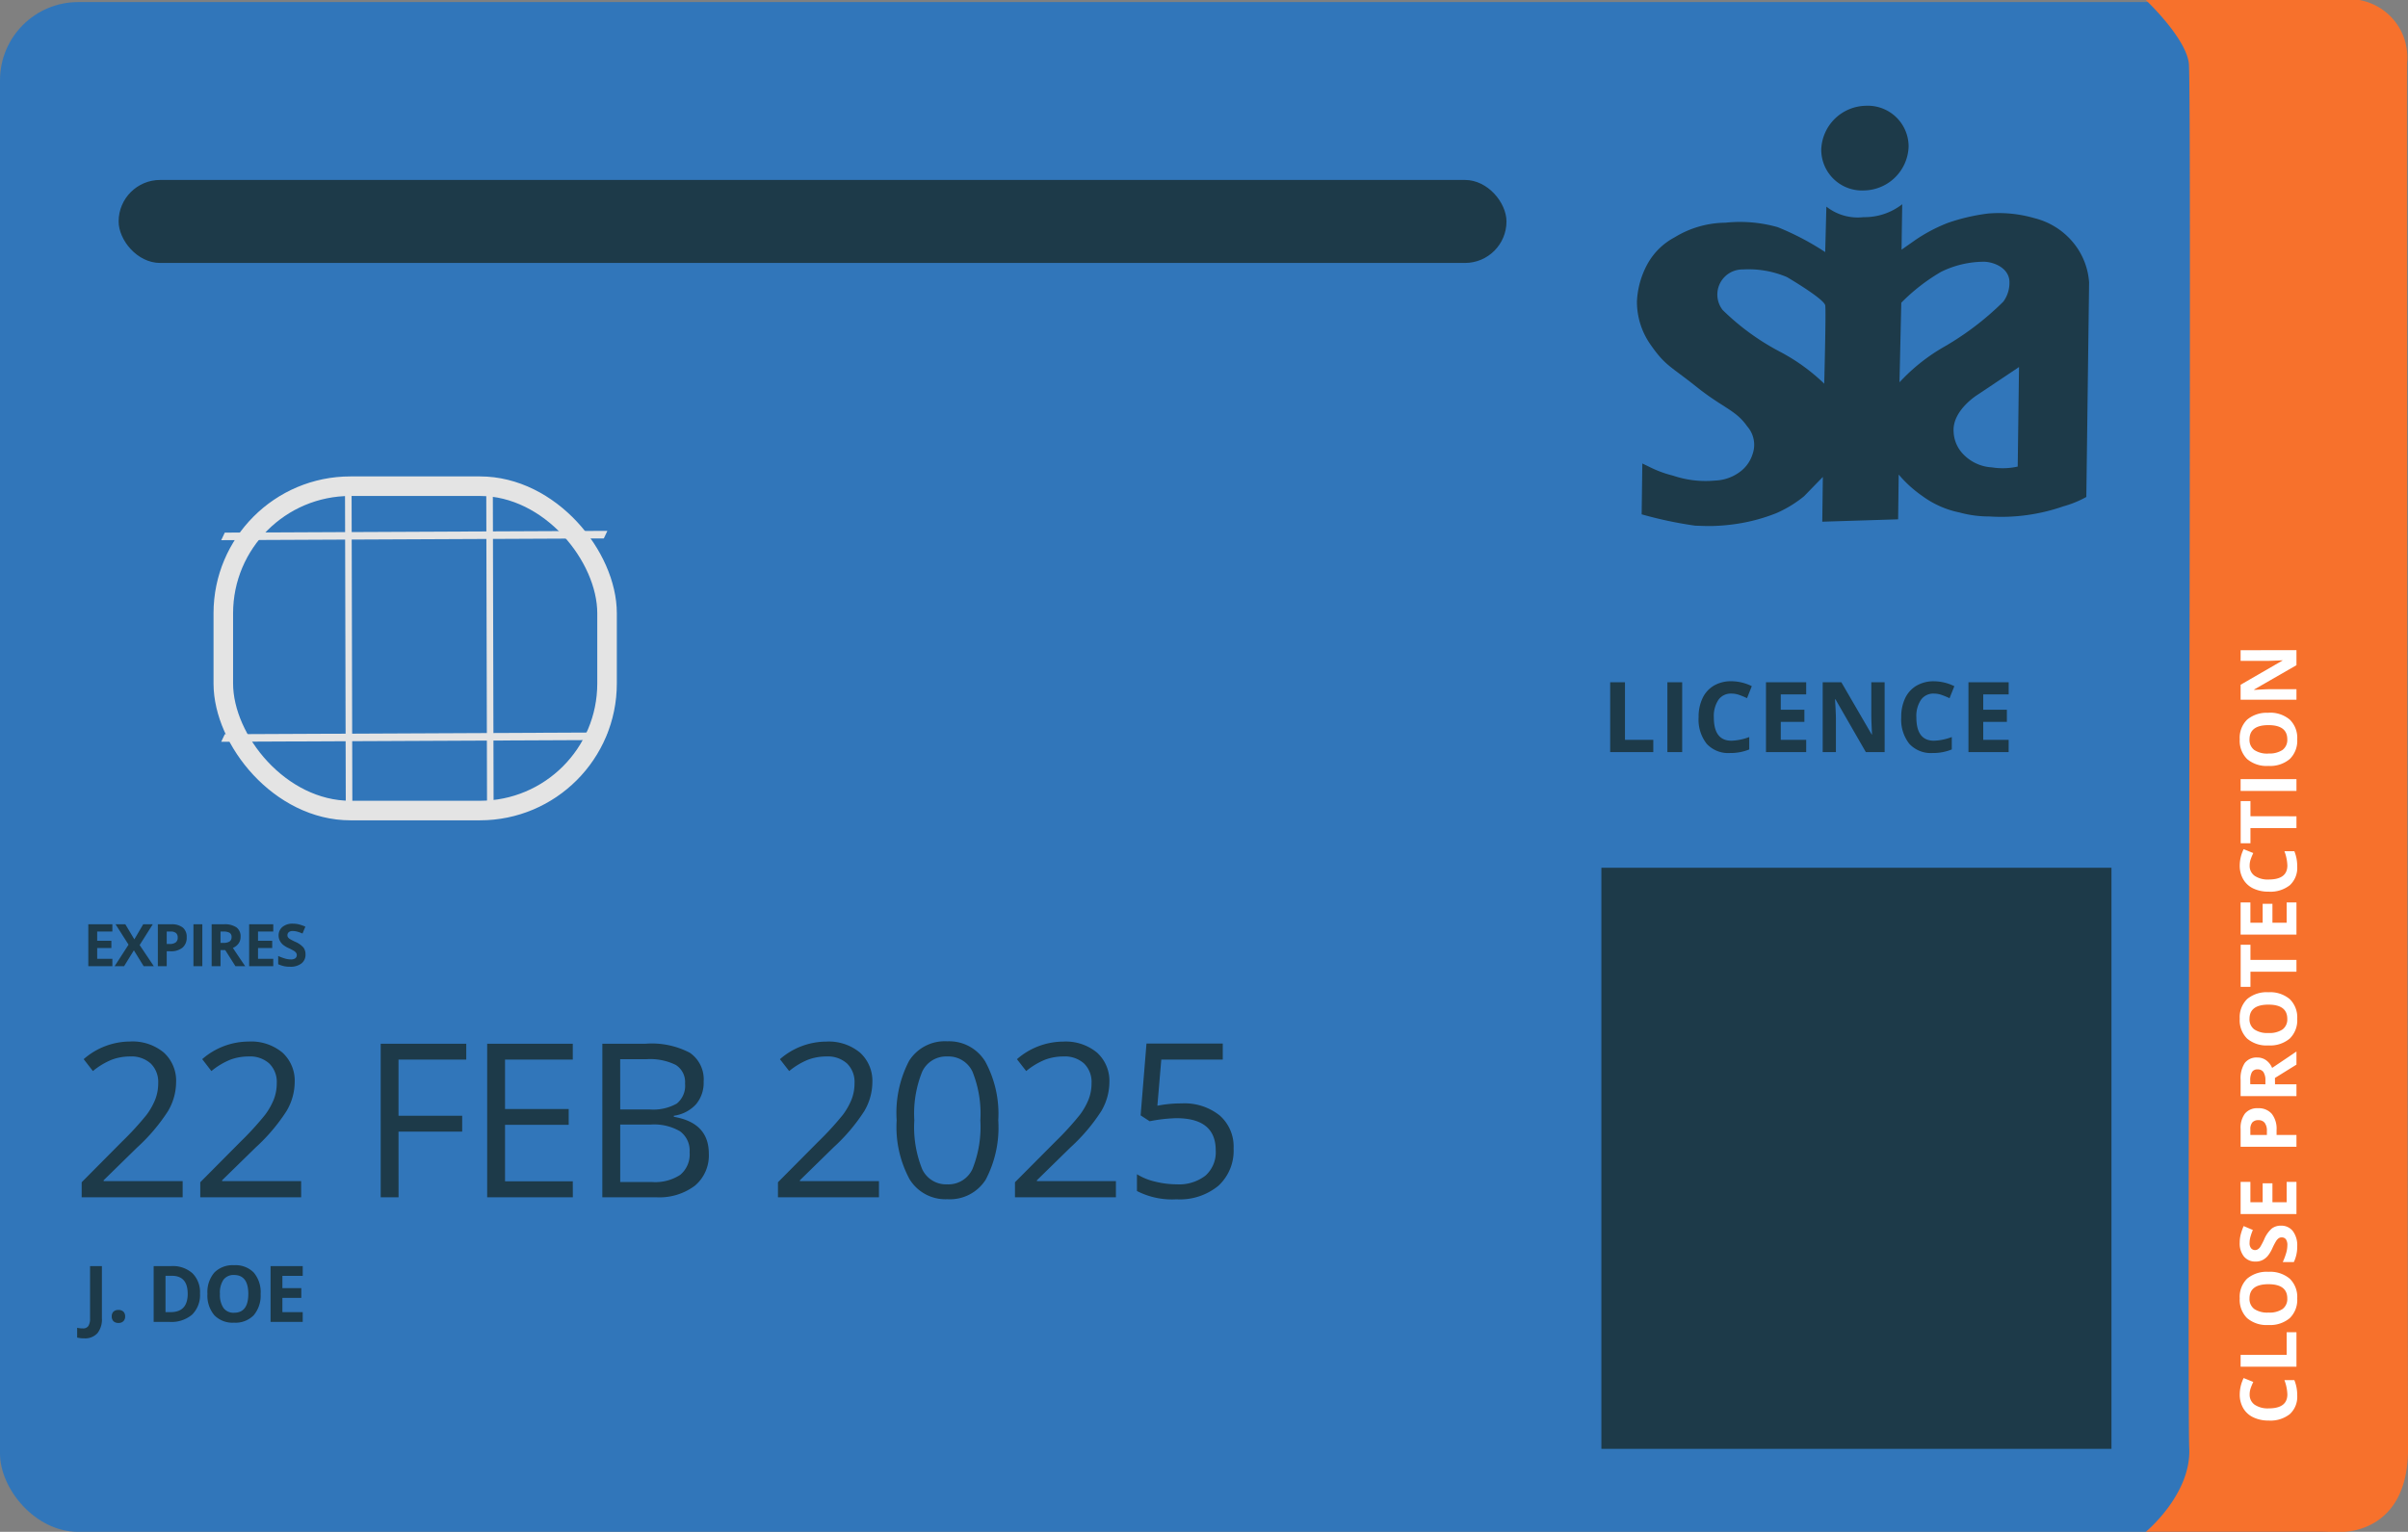 <svg xmlns="http://www.w3.org/2000/svg" width="123.115" height="78.342" viewBox="0 0 123.115 78.342">
  <rect x="0" y="0" width="123.115" height="78.342" fill="#808080" stroke="none"/>
  <g id="Group_10731" data-name="Group 10731" transform="translate(-1065.907 -970.271)">
    <rect id="Rectangle_3032" data-name="Rectangle 3032" width="122.509" height="78.236" rx="4" transform="translate(1065.907 970.377)" fill="#3176ba"/>
    <path id="Path_10733" data-name="Path 10733" d="M-4431.129-8323.658s2.335-1.925,2.221-4.279.141-69.512-.02-70.828-2.2-3.234-2.2-3.234h10.917a2.978,2.978,0,0,1,2.439,3.234c-.013,2.922.024,66.463.05,70.828s-3.345,4.279-3.345,4.279Z" transform="translate(5606.745 9372.271)" fill="#f7712c"/>
    <g id="Group_10301" data-name="Group 10301" transform="matrix(0.766, -0.643, 0.643, 0.766, 1141.18, 987.478)">
      <path id="Path_10462" data-name="Path 10462" d="M9.531,2.582A13.777,13.777,0,0,0,7.055,1.391,7.078,7.078,0,0,0,4.38,1.257a5.059,5.059,0,0,0-2.572.84A3.405,3.405,0,0,0,.453,3.543,4.408,4.408,0,0,0,0,5.437,3.818,3.818,0,0,0,.77,7.62C1.569,8.685,1.807,8.666,3.2,9.7s2.042,1.11,2.654,1.925a1.424,1.424,0,0,1,.323,1.417,1.766,1.766,0,0,1-.52.844,2.248,2.248,0,0,1-1.353.568,5.185,5.185,0,0,1-2.149-.177A5.734,5.734,0,0,1,.905,13.86l-.342-.15.056,2.6a20.432,20.432,0,0,0,2.754.484c.7,0,.563,0,.9-.014a10.1,10.1,0,0,0,1.34-.175,9.183,9.183,0,0,0,1.876-.59A6.106,6.106,0,0,0,8.882,15.1l.928-1.023.05,2.289,3.871-.256-.05-2.289a6.272,6.272,0,0,0,1.254,1.06,4.83,4.83,0,0,0,1.913.769,5.718,5.718,0,0,0,1.539.152,9.621,9.621,0,0,0,3.758-.647,5.34,5.34,0,0,0,1.162-.522L23.068,3.665a3.583,3.583,0,0,0-.956-2.09,3.726,3.726,0,0,0-1.958-1.1A6.528,6.528,0,0,0,17.8.32a9.933,9.933,0,0,0-2.051.551,8.232,8.232,0,0,0-1.644.941l-.678.512L13.381,0a3.124,3.124,0,0,1-1.949.728A2.593,2.593,0,0,1,9.51.256Z" transform="translate(11.238 0) rotate(42)" fill="#1d3a49"/>
      <path id="Path_10467" data-name="Path 10467" d="M2.183.005A2.086,2.086,0,0,1,4.459,2.022,2.321,2.321,0,0,1,2.277,4.333,2.086,2.086,0,0,1,0,2.316,2.321,2.321,0,0,1,2.183.005Z" transform="translate(21.362 2.426) rotate(42)" fill="#1d3a49"/>
      <path id="Path_10466" data-name="Path 10466" d="M3.234,0l.11,5.089a3.508,3.508,0,0,1-1.314.087A2.194,2.194,0,0,1,.447,4.459,1.74,1.74,0,0,1,.008,3.433C-.115,2.336,1.17,1.487,1.17,1.487Z" transform="translate(18 17.005) rotate(42)" fill="#3176ba"/>
      <path id="Path_10461" data-name="Path 10461" d="M5.641,5.714A9.847,9.847,0,0,0,3.293,4.145,12.384,12.384,0,0,1,.32,2.128,1.284,1.284,0,0,1,1.288.021a5.017,5.017,0,0,1,2.256.31c.445.241,1.953,1.09,2.01,1.382S5.641,5.714,5.641,5.714Z" transform="translate(11.86 5.397) rotate(42)" fill="#3176ba"/>
      <path id="Path_10465" data-name="Path 10465" d="M5.356,0A9.573,9.573,0,0,1,3.183,1.926,14.755,14.755,0,0,0,.267,4.4,1.639,1.639,0,0,0,.02,5.514c.118.646.856.876,1.321.87a5,5,0,0,0,2.188-.633A9.7,9.7,0,0,0,5.476,4.069C5.471,3.874,5.356,0,5.356,0Z" transform="translate(19.138 19.491) rotate(-137)" fill="#3176ba"/>
    </g>
    <path id="Path_10734" data-name="Path 10734" d="M17.172,10l-.356.238L0,.237.356,0Z" transform="matrix(0.857, -0.515, 0.515, 0.857, 1077.095, 997.694)" fill="#e4e4e4"/>
    <path id="Path_10744" data-name="Path 10744" d="M17.172,10l-.356.238L0,.237.356,0Z" transform="matrix(0.857, -0.515, 0.515, 0.857, 1077.095, 1008.004)" fill="#e4e4e4"/>
    <path id="Path_10741" data-name="Path 10741" d="M14.9,8.72l-.309.207L0,.207.309,0Z" transform="matrix(0.515, 0.857, -0.857, 0.515, 1083.723, 994.887)" fill="#e4e4e4"/>
    <path id="Path_10742" data-name="Path 10742" d="M14.9,8.72l-.309.207L0,.207.309,0Z" transform="matrix(0.515, 0.857, -0.857, 0.515, 1090.945, 994.887)" fill="#e4e4e4"/>
    <g id="Rectangle_3033" data-name="Rectangle 3033" transform="translate(1076.824 994.636)" fill="none" stroke="#e4e4e4" stroke-width="1">
      <rect width="20.62" height="17.588" rx="7" stroke="none"/>
      <rect x="0.5" y="0.5" width="19.62" height="16.588" rx="6.5" fill="none"/>
    </g>
    <rect id="Rectangle_3034" data-name="Rectangle 3034" width="26.079" height="29.718" transform="translate(1147.782 1014.65)" fill="#1d3a49"/>
    <rect id="Rectangle_3035" data-name="Rectangle 3035" width="70.958" height="4.245" rx="2.123" transform="translate(1071.972 979.474)" fill="#1d3a49"/>
    <path id="Path_11323" data-name="Path 11323" d="M.449,0V-3.569h.757V-.625H2.654V0ZM3.374,0V-3.569h.757V0ZM6.645-2.991a.771.771,0,0,0-.662.321,1.494,1.494,0,0,0-.234.895q0,1.194.9,1.194a2.832,2.832,0,0,0,.911-.188v.635a2.529,2.529,0,0,1-.981.183A1.5,1.5,0,0,1,5.383-.424,2,2,0,0,1,4.971-1.78a2.215,2.215,0,0,1,.2-.975A1.465,1.465,0,0,1,5.755-3.4a1.723,1.723,0,0,1,.89-.223,2.4,2.4,0,0,1,1.045.251l-.244.615a4.041,4.041,0,0,0-.4-.166A1.2,1.2,0,0,0,6.645-2.991ZM10.471,0H8.415V-3.569h2.056v.62h-1.3v.784h1.208v.62H9.172v.92h1.3Zm4.011,0H13.52L11.967-2.7h-.022q.046.715.046,1.021V0h-.676V-3.569h.955L13.82-.9h.017q-.037-.7-.037-.984V-3.569h.681ZM17-2.991a.771.771,0,0,0-.662.321,1.494,1.494,0,0,0-.234.895q0,1.194.9,1.194a2.832,2.832,0,0,0,.911-.188v.635a2.529,2.529,0,0,1-.981.183,1.5,1.5,0,0,1-1.191-.472,2,2,0,0,1-.413-1.356,2.215,2.215,0,0,1,.2-.975,1.465,1.465,0,0,1,.582-.642A1.723,1.723,0,0,1,17-3.621a2.4,2.4,0,0,1,1.045.251l-.244.615a4.041,4.041,0,0,0-.4-.166A1.2,1.2,0,0,0,17-2.991ZM20.822,0H18.767V-3.569h2.056v.62h-1.3v.784h1.208v.62H19.523v.92h1.3Z" transform="translate(1147.782 1008.734)" fill="#1d3a49"/>
    <path id="Path_11324" data-name="Path 11324" d="M1.572-2.393a.617.617,0,0,0-.529.257,1.2,1.2,0,0,0-.187.716q0,.955.717.955A2.266,2.266,0,0,0,2.3-.615v.508a2.023,2.023,0,0,1-.785.146A1.2,1.2,0,0,1,.563-.339a1.6,1.6,0,0,1-.33-1.085A1.772,1.772,0,0,1,.395-2.2,1.172,1.172,0,0,1,.86-2.718,1.378,1.378,0,0,1,1.572-2.9a1.921,1.921,0,0,1,.836.2l-.2.492a3.233,3.233,0,0,0-.322-.133A.961.961,0,0,0,1.572-2.393ZM2.988,0V-2.855h.605V-.5H4.752V0ZM7.84-1.432a1.549,1.549,0,0,1-.352,1.09A1.3,1.3,0,0,1,6.48.039,1.3,1.3,0,0,1,5.472-.342a1.556,1.556,0,0,1-.352-1.094,1.534,1.534,0,0,1,.353-1.089A1.318,1.318,0,0,1,6.484-2.9a1.3,1.3,0,0,1,1.007.379A1.553,1.553,0,0,1,7.84-1.432Zm-2.084,0a1.193,1.193,0,0,0,.182.721.636.636,0,0,0,.543.242q.725,0,.725-.963T6.484-2.4a.64.64,0,0,0-.545.243A1.188,1.188,0,0,0,5.756-1.432ZM10.2-.793a.738.738,0,0,1-.278.609,1.209,1.209,0,0,1-.774.223,1.819,1.819,0,0,1-.809-.172V-.7a3.332,3.332,0,0,0,.489.182,1.448,1.448,0,0,0,.366.053A.521.521,0,0,0,9.5-.537.261.261,0,0,0,9.6-.764a.25.25,0,0,0-.047-.149.525.525,0,0,0-.138-.126,3.541,3.541,0,0,0-.37-.193,1.754,1.754,0,0,1-.393-.236.887.887,0,0,1-.209-.264.752.752,0,0,1-.078-.352.738.738,0,0,1,.257-.6,1.067,1.067,0,0,1,.71-.217,1.677,1.677,0,0,1,.425.053,2.92,2.92,0,0,1,.423.148l-.2.471a2.858,2.858,0,0,0-.378-.131,1.216,1.216,0,0,0-.294-.037.389.389,0,0,0-.264.08.264.264,0,0,0-.092.209A.259.259,0,0,0,9-1.964a.408.408,0,0,0,.118.115,3.653,3.653,0,0,0,.384.2,1.527,1.527,0,0,1,.549.384A.749.749,0,0,1,10.2-.793ZM12.439,0H10.795V-2.855h1.645v.5H11.4v.627h.967v.5H11.4V-.5h1.039Zm2.4-1.512h.2a.663.663,0,0,0,.418-.11.386.386,0,0,0,.139-.321.4.4,0,0,0-.116-.314.545.545,0,0,0-.364-.1h-.275Zm1.367-.453a.873.873,0,0,1-.288.705,1.232,1.232,0,0,1-.819.244h-.26V0h-.605V-2.855h.912a1.213,1.213,0,0,1,.79.224A.815.815,0,0,1,16.207-1.965Zm1.225.377h.2a.747.747,0,0,0,.424-.1.342.342,0,0,0,.137-.3.312.312,0,0,0-.14-.289.847.847,0,0,0-.433-.086h-.184Zm0,.492V0h-.605V-2.855h.832a1.424,1.424,0,0,1,.861.212A.756.756,0,0,1,18.8-2a.758.758,0,0,1-.139.448.918.918,0,0,1-.393.308q.645.963.84,1.244h-.672l-.682-1.1Zm4.707-.336a1.549,1.549,0,0,1-.352,1.09,1.3,1.3,0,0,1-1.008.381,1.3,1.3,0,0,1-1.008-.381,1.556,1.556,0,0,1-.352-1.094,1.534,1.534,0,0,1,.353-1.089A1.318,1.318,0,0,1,20.783-2.9a1.3,1.3,0,0,1,1.007.379A1.553,1.553,0,0,1,22.138-1.432Zm-2.084,0a1.193,1.193,0,0,0,.182.721.636.636,0,0,0,.543.242q.725,0,.725-.963T20.783-2.4a.64.64,0,0,0-.545.243A1.188,1.188,0,0,0,20.054-1.432ZM23.792,0h-.605V-2.352h-.775v-.5h2.156v.5h-.775Zm2.939,0H25.087V-2.855h1.645v.5H25.693v.627h.967v.5h-.967V-.5h1.039ZM28.62-2.393a.617.617,0,0,0-.529.257,1.2,1.2,0,0,0-.187.716q0,.955.717.955a2.266,2.266,0,0,0,.729-.15v.508a2.023,2.023,0,0,1-.785.146,1.2,1.2,0,0,1-.953-.378,1.6,1.6,0,0,1-.33-1.085,1.772,1.772,0,0,1,.162-.78,1.172,1.172,0,0,1,.466-.514A1.378,1.378,0,0,1,28.62-2.9a1.921,1.921,0,0,1,.836.2l-.2.492a3.233,3.233,0,0,0-.322-.133A.961.961,0,0,0,28.62-2.393ZM31.138,0h-.605V-2.352h-.775v-.5h2.156v.5h-.775Zm1.295,0V-2.855h.605V0Zm4-1.432a1.549,1.549,0,0,1-.352,1.09,1.3,1.3,0,0,1-1.008.381,1.3,1.3,0,0,1-1.008-.381,1.556,1.556,0,0,1-.352-1.094,1.534,1.534,0,0,1,.353-1.089A1.318,1.318,0,0,1,35.073-2.9a1.3,1.3,0,0,1,1.007.379A1.553,1.553,0,0,1,36.429-1.432Zm-2.084,0a1.193,1.193,0,0,0,.182.721.636.636,0,0,0,.543.242q.725,0,.725-.963T35.073-2.4a.64.64,0,0,0-.545.243A1.188,1.188,0,0,0,34.345-1.432ZM39.634,0h-.77L37.622-2.16H37.6q.037.572.037.816V0H37.1V-2.855h.764L39.1-.717h.014q-.029-.557-.029-.787V-2.855h.545Z" transform="translate(1183.319 1043.155) rotate(-90)" fill="#fff"/>
    <path id="Path_11320" data-name="Path 11320" d="M1.5,0H.27V-2.142H1.5v.372H.724v.47h.725v.372H.724v.552H1.5ZM3.618,0H3.1L2.6-.81,2.1,0H1.617l.71-1.1L1.663-2.142h.5l.461.771.453-.771h.489L2.895-1.08Zm.661-1.134h.149a.5.5,0,0,0,.313-.083.29.29,0,0,0,.1-.241.3.3,0,0,0-.087-.236.408.408,0,0,0-.273-.076H4.279ZM5.3-1.474a.655.655,0,0,1-.216.529.924.924,0,0,1-.615.183H4.279V0H3.825V-2.142h.684a.91.91,0,0,1,.593.168A.612.612,0,0,1,5.3-1.474ZM5.645,0V-2.142H6.1V0ZM7.03-1.191h.146a.56.56,0,0,0,.318-.072.256.256,0,0,0,.1-.226.234.234,0,0,0-.1-.217.636.636,0,0,0-.324-.064H7.03Zm0,.369V0H6.576V-2.142H7.2a1.068,1.068,0,0,1,.646.159.567.567,0,0,1,.209.483.568.568,0,0,1-.1.336.688.688,0,0,1-.294.231q.483.722.63.933h-.5L7.271-.822ZM9.727,0H8.493V-2.142H9.727v.372H8.947v.47h.725v.372H8.947v.552h.779Zm1.648-.595a.554.554,0,0,1-.209.457.907.907,0,0,1-.581.167A1.364,1.364,0,0,1,9.978-.1V-.521a2.5,2.5,0,0,0,.367.136,1.086,1.086,0,0,0,.275.04A.391.391,0,0,0,10.849-.4a.2.2,0,0,0,.08-.17.188.188,0,0,0-.035-.112.393.393,0,0,0-.1-.094,2.656,2.656,0,0,0-.278-.145,1.316,1.316,0,0,1-.294-.177.665.665,0,0,1-.157-.2A.564.564,0,0,1,10-1.563.553.553,0,0,1,10.2-2.01a.8.8,0,0,1,.532-.163,1.257,1.257,0,0,1,.319.04,2.19,2.19,0,0,1,.317.111l-.146.353a2.143,2.143,0,0,0-.283-.1.912.912,0,0,0-.22-.028.292.292,0,0,0-.2.06.2.2,0,0,0-.069.157.194.194,0,0,0,.028.1.306.306,0,0,0,.089.086,2.74,2.74,0,0,0,.288.15,1.145,1.145,0,0,1,.412.288A.562.562,0,0,1,11.374-.595Z" transform="translate(1070.152 1019.683)" fill="#1d3a49"/>
    <path id="Path_11322" data-name="Path 11322" d="M.061.84A1.324,1.324,0,0,1-.3.8v-.5A1.184,1.184,0,0,0-.012.332.322.322,0,0,0,.273.208.691.691,0,0,0,.359-.18V-2.855H.965V-.184A1.126,1.126,0,0,1,.736.578.849.849,0,0,1,.061.84ZM1.469-.279a.327.327,0,0,1,.088-.248.356.356,0,0,1,.256-.084.346.346,0,0,1,.251.086.327.327,0,0,1,.089.246.327.327,0,0,1-.09.243.34.34,0,0,1-.25.089.35.35,0,0,1-.254-.087A.325.325,0,0,1,1.469-.279ZM5.98-1.455a1.406,1.406,0,0,1-.4,1.08A1.637,1.637,0,0,1,4.42,0H3.611V-2.855h.9a1.51,1.51,0,0,1,1.086.369A1.358,1.358,0,0,1,5.98-1.455Zm-.629.016q0-.92-.812-.92H4.217V-.5h.26Q5.352-.5,5.352-1.439Zm3.728.008a1.549,1.549,0,0,1-.352,1.09A1.3,1.3,0,0,1,7.721.039,1.3,1.3,0,0,1,6.713-.342a1.556,1.556,0,0,1-.352-1.094,1.534,1.534,0,0,1,.353-1.089A1.318,1.318,0,0,1,7.725-2.9a1.3,1.3,0,0,1,1.007.379A1.553,1.553,0,0,1,9.08-1.432ZM7-1.432a1.193,1.193,0,0,0,.182.721.636.636,0,0,0,.543.242q.725,0,.725-.963T7.725-2.4a.64.64,0,0,0-.545.243A1.188,1.188,0,0,0,7-1.432ZM11.232,0H9.588V-2.855h1.645v.5H10.193v.627h.967v.5h-.967V-.5h1.039Z" transform="translate(1070.152 1037.877)" fill="#1d3a49"/>
    <path id="Path_11321" data-name="Path 11321" d="M5.7,0H.537V-.768L2.6-2.847A15.227,15.227,0,0,0,3.851-4.211,3.482,3.482,0,0,0,4.3-5.006a2.277,2.277,0,0,0,.15-.833,1.32,1.32,0,0,0-.381-1A1.461,1.461,0,0,0,3.013-7.2a2.661,2.661,0,0,0-.927.161,3.693,3.693,0,0,0-.975.585L.639-7.063A3.62,3.62,0,0,1,3-7.965,2.5,2.5,0,0,1,4.737-7.4a1.949,1.949,0,0,1,.628,1.523A2.941,2.941,0,0,1,4.947-4.4,9.378,9.378,0,0,1,3.378-2.551L1.66-.87v.043H5.7Zm6.059,0H6.6V-.768L8.664-2.847A15.227,15.227,0,0,0,9.91-4.211a3.482,3.482,0,0,0,.451-.795,2.277,2.277,0,0,0,.15-.833,1.32,1.32,0,0,0-.381-1A1.461,1.461,0,0,0,9.072-7.2a2.661,2.661,0,0,0-.927.161,3.693,3.693,0,0,0-.975.585L6.7-7.063a3.62,3.62,0,0,1,2.363-.9A2.5,2.5,0,0,1,10.8-7.4a1.949,1.949,0,0,1,.628,1.523A2.941,2.941,0,0,1,11.005-4.4,9.378,9.378,0,0,1,9.437-2.551L7.718-.87v.043h4.039Zm4.979,0h-.913V-7.853H20.2v.811H16.736v2.874h3.255v.811H16.736Zm8.911,0H21.269V-7.853h4.377v.811H22.182v2.53h3.255v.806H22.182v2.89h3.464Zm1.509-7.853h2.218a4.185,4.185,0,0,1,2.261.467,1.65,1.65,0,0,1,.7,1.477,1.707,1.707,0,0,1-.389,1.152,1.875,1.875,0,0,1-1.136.588v.054q1.789.306,1.789,1.88a2.019,2.019,0,0,1-.712,1.644A3.029,3.029,0,0,1,29.9,0H27.156Zm.913,3.362h1.5a2.448,2.448,0,0,0,1.391-.3,1.172,1.172,0,0,0,.424-1.023,1.035,1.035,0,0,0-.473-.953,2.953,2.953,0,0,0-1.5-.293H28.069Zm0,.773V-.779h1.638a2.333,2.333,0,0,0,1.431-.368A1.358,1.358,0,0,0,31.619-2.3a1.22,1.22,0,0,0-.491-1.074,2.627,2.627,0,0,0-1.5-.344ZM41.3,0H36.136V-.768L38.2-2.847A15.227,15.227,0,0,0,39.45-4.211a3.482,3.482,0,0,0,.451-.795,2.277,2.277,0,0,0,.15-.833,1.32,1.32,0,0,0-.381-1A1.461,1.461,0,0,0,38.612-7.2a2.661,2.661,0,0,0-.927.161,3.693,3.693,0,0,0-.975.585l-.473-.607a3.62,3.62,0,0,1,2.363-.9,2.5,2.5,0,0,1,1.735.567,1.949,1.949,0,0,1,.628,1.523A2.941,2.941,0,0,1,40.546-4.4a9.378,9.378,0,0,1-1.568,1.848L37.259-.87v.043H41.3Zm6.1-3.937A5.734,5.734,0,0,1,46.758-.9a2.169,2.169,0,0,1-1.963,1A2.15,2.15,0,0,1,42.866-.921a5.621,5.621,0,0,1-.661-3.016,5.733,5.733,0,0,1,.639-3.045,2.159,2.159,0,0,1,1.95-.994,2.162,2.162,0,0,1,1.942,1.037A5.6,5.6,0,0,1,47.4-3.937Zm-4.292,0a5.751,5.751,0,0,0,.4,2.495,1.347,1.347,0,0,0,1.284.781,1.348,1.348,0,0,0,1.292-.792,5.8,5.8,0,0,0,.4-2.484,5.757,5.757,0,0,0-.4-2.479A1.349,1.349,0,0,0,44.795-7.2a1.348,1.348,0,0,0-1.284.776A5.713,5.713,0,0,0,43.108-3.937ZM53.415,0H48.254V-.768l2.068-2.079a15.227,15.227,0,0,0,1.246-1.364,3.482,3.482,0,0,0,.451-.795,2.277,2.277,0,0,0,.15-.833,1.32,1.32,0,0,0-.381-1A1.461,1.461,0,0,0,50.73-7.2a2.661,2.661,0,0,0-.927.161,3.693,3.693,0,0,0-.975.585l-.473-.607a3.62,3.62,0,0,1,2.363-.9,2.5,2.5,0,0,1,1.735.567,1.949,1.949,0,0,1,.628,1.523A2.941,2.941,0,0,1,52.663-4.4a9.378,9.378,0,0,1-1.568,1.848L49.376-.87v.043h4.039Zm3.352-4.8a2.887,2.887,0,0,1,1.952.615A2.109,2.109,0,0,1,59.431-2.5a2.432,2.432,0,0,1-.776,1.912,3.1,3.1,0,0,1-2.14.693,3.939,3.939,0,0,1-2.025-.424v-.859a3.077,3.077,0,0,0,.935.379,4.612,4.612,0,0,0,1.1.137,2.2,2.2,0,0,0,1.469-.446A1.6,1.6,0,0,0,58.518-2.4q0-1.644-2.014-1.644a8.019,8.019,0,0,0-1.364.156l-.462-.3.3-3.674h3.9v.822H55.735l-.2,2.358A6.258,6.258,0,0,1,56.767-4.8Z" transform="translate(1069.546 1031.502)" fill="#1d3a49"/>
  </g>
</svg>
